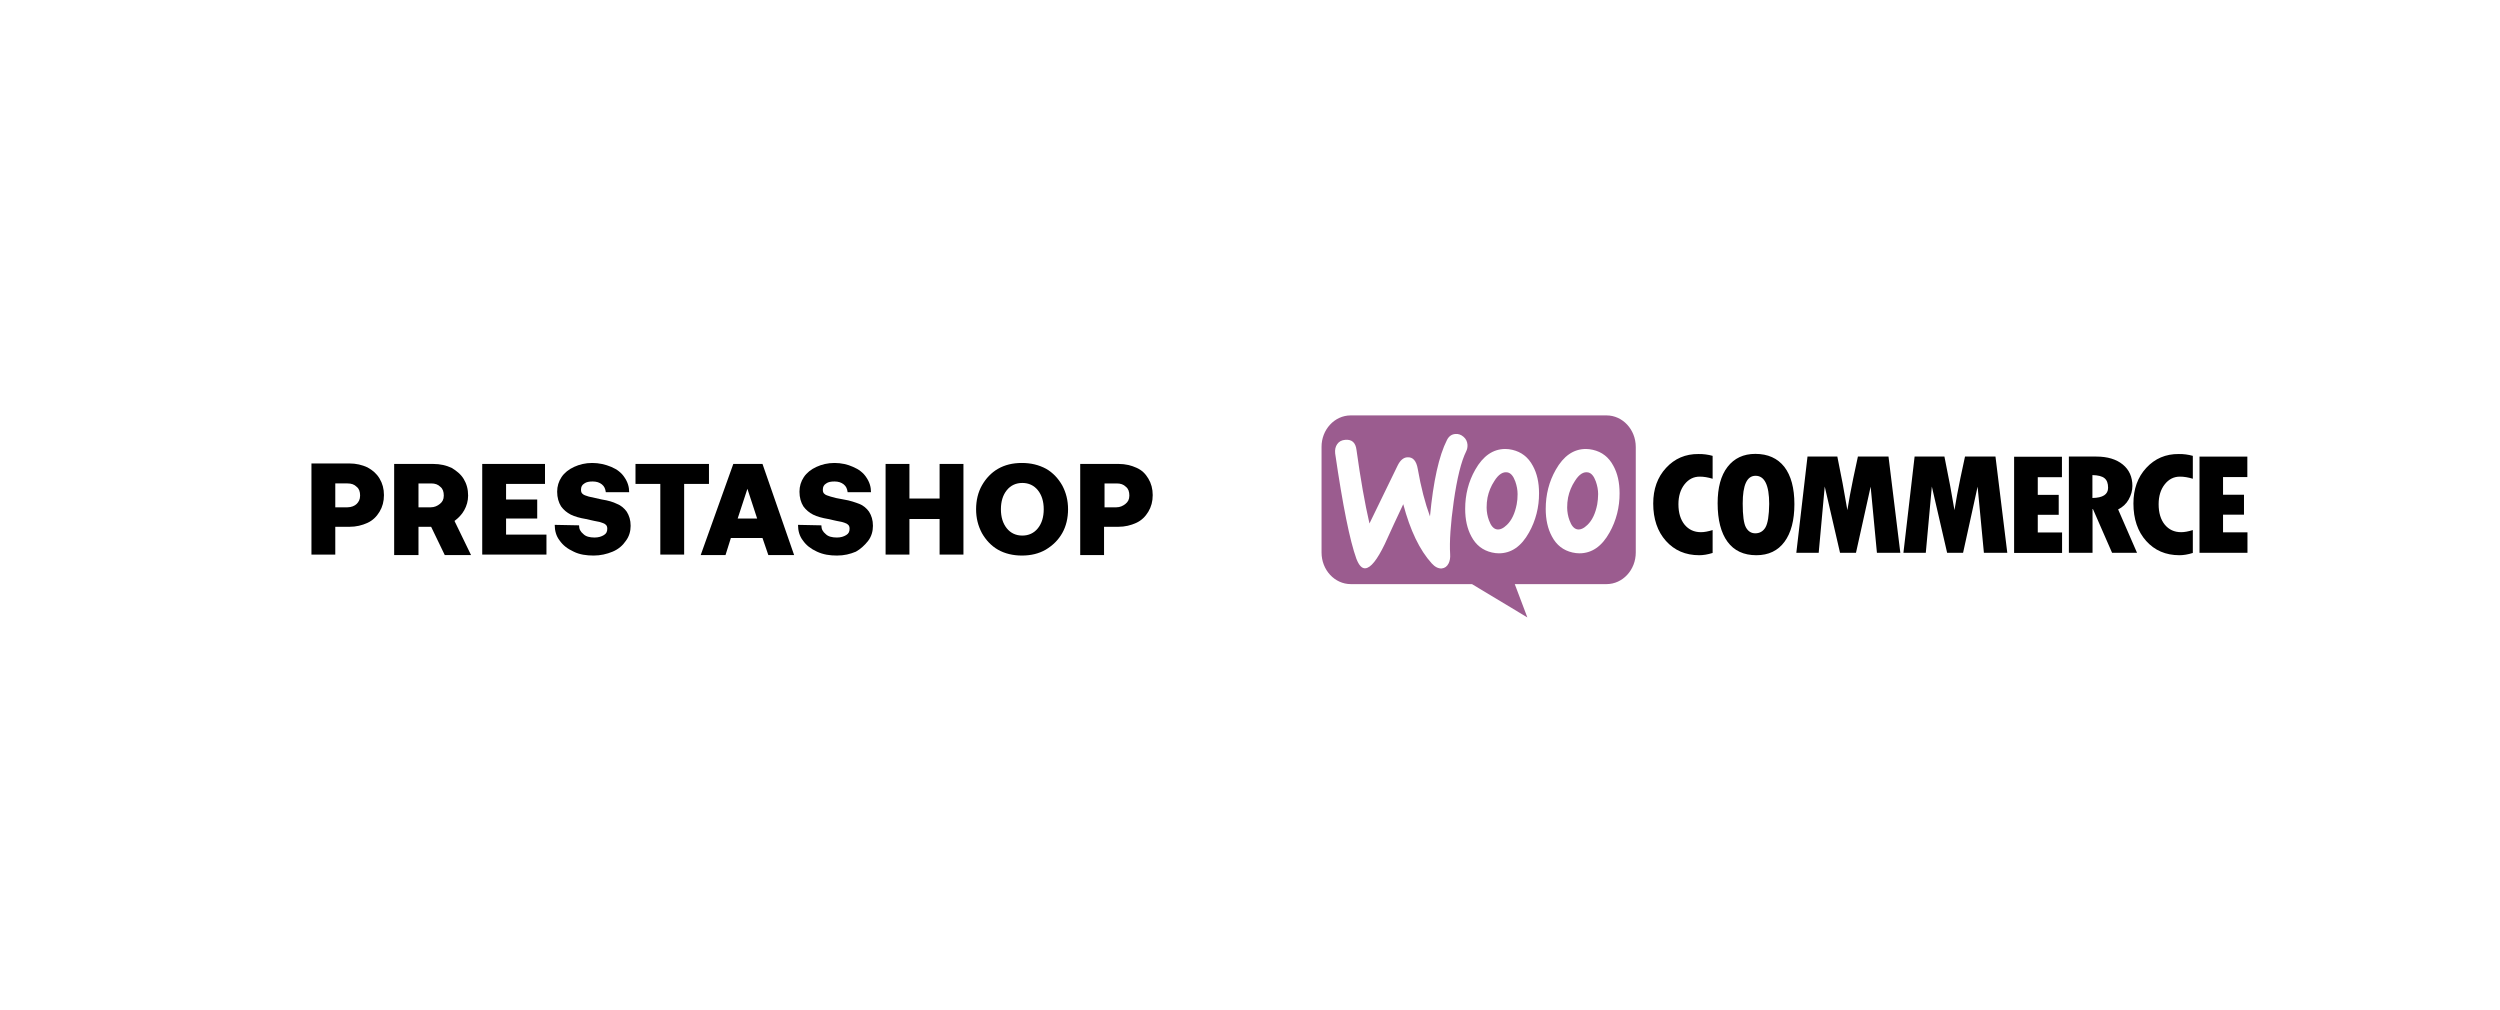 <svg width="297" height="120" viewBox="0 0 297 120" fill="none" xmlns="http://www.w3.org/2000/svg">
<rect width="297" height="120" fill="white"/>
<path fill-rule="evenodd" clip-rule="evenodd" d="M160.465 49.35H190.85C192.775 49.35 194.33 51.031 194.33 53.107V65.635C194.33 67.712 192.774 69.393 190.85 69.393H179.954L181.449 73.35L174.872 69.393H160.479C158.558 69.393 157 67.714 157 65.635V53.107C156.985 51.048 158.542 49.35 160.465 49.35Z" fill="#9B5C8F"/>
<path d="M158.862 52.761C159.075 52.448 159.396 52.283 159.823 52.25C160.601 52.185 161.044 52.58 161.15 53.438C161.624 56.882 162.143 59.8 162.692 62.191L166.034 55.315C166.339 54.689 166.721 54.36 167.179 54.327C167.85 54.276 168.263 54.738 168.431 55.711C168.812 57.903 169.301 59.766 169.881 61.348C170.278 57.161 170.949 54.145 171.895 52.282C172.123 51.82 172.459 51.59 172.902 51.557C173.254 51.523 173.574 51.64 173.863 51.887C174.154 52.133 174.306 52.447 174.337 52.826C174.352 53.123 174.306 53.37 174.184 53.617C173.589 54.804 173.1 56.799 172.704 59.568C172.323 62.255 172.186 64.348 172.277 65.848C172.308 66.26 172.246 66.623 172.093 66.936C171.91 67.299 171.636 67.496 171.285 67.53C170.887 67.562 170.476 67.364 170.079 66.92C168.66 65.354 167.53 63.014 166.706 59.898C165.961 61.473 165.228 63.055 164.508 64.644C163.608 66.507 162.845 67.464 162.204 67.513C161.791 67.546 161.441 67.167 161.136 66.376C160.357 64.216 159.518 60.045 158.617 53.865C158.572 53.436 158.648 53.058 158.862 52.761ZM191.674 55.349C191.125 54.311 190.316 53.684 189.232 53.438C188.961 53.374 188.685 53.34 188.408 53.338C186.943 53.338 185.753 54.162 184.822 55.811C184.028 57.212 183.632 58.761 183.632 60.459C183.632 61.728 183.875 62.817 184.364 63.723C184.913 64.762 185.722 65.388 186.806 65.635C187.096 65.701 187.37 65.734 187.63 65.734C189.11 65.734 190.3 64.911 191.216 63.261C192.006 61.862 192.418 60.244 192.406 58.596C192.406 57.311 192.163 56.24 191.674 55.349ZM189.751 59.915C189.537 61.003 189.156 61.811 188.591 62.355C188.149 62.784 187.737 62.964 187.355 62.882C186.988 62.8 186.683 62.453 186.454 61.811C186.278 61.334 186.185 60.825 186.179 60.311C186.179 59.899 186.21 59.488 186.287 59.107C186.432 58.399 186.707 57.732 187.096 57.146C187.599 56.338 188.133 56.009 188.683 56.124C189.05 56.207 189.355 56.553 189.584 57.195C189.766 57.706 189.858 58.217 189.858 58.696C189.858 59.124 189.812 59.536 189.751 59.915ZM182.105 55.349C181.556 54.311 180.732 53.684 179.663 53.438C179.392 53.374 179.116 53.34 178.839 53.338C177.375 53.338 176.184 54.162 175.253 55.811C174.459 57.212 174.063 58.761 174.063 60.459C174.063 61.728 174.306 62.817 174.795 63.723C175.344 64.762 176.153 65.388 177.237 65.635C177.527 65.701 177.802 65.734 178.061 65.734C179.541 65.734 180.732 64.911 181.648 63.261C182.438 61.862 182.85 60.244 182.838 58.596C182.838 57.311 182.594 56.24 182.105 55.349ZM180.183 59.915C179.969 61.003 179.587 61.811 179.022 62.355C178.58 62.784 178.168 62.964 177.786 62.882C177.42 62.8 177.114 62.453 176.886 61.811C176.71 61.334 176.617 60.825 176.611 60.311C176.611 59.899 176.643 59.488 176.718 59.107C176.863 58.399 177.138 57.732 177.527 57.146C178.031 56.338 178.564 56.009 179.114 56.124C179.481 56.207 179.786 56.553 180.015 57.195C180.197 57.706 180.289 58.217 180.289 58.696C180.289 59.124 180.258 59.536 180.183 59.915Z" fill="white"/>
<path d="M197.931 55.583C196.907 56.691 196.403 58.102 196.403 59.815C196.403 61.645 196.907 63.139 197.915 64.264C198.923 65.389 200.238 65.96 201.871 65.96C202.345 65.96 202.879 65.875 203.46 65.691V62.971C202.925 63.139 202.467 63.223 202.07 63.223C201.26 63.223 200.619 62.921 200.13 62.333C199.642 61.729 199.397 60.922 199.397 59.898C199.397 58.942 199.642 58.152 200.115 57.547C200.604 56.927 201.199 56.624 201.932 56.624C202.406 56.624 202.91 56.709 203.46 56.875V54.155C202.916 54.003 202.356 53.93 201.795 53.938C200.237 53.921 198.954 54.474 197.931 55.583ZM208.53 53.921C207.125 53.921 206.026 54.441 205.232 55.466C204.438 56.49 204.055 57.935 204.055 59.781C204.055 61.779 204.452 63.306 205.232 64.365C206.01 65.423 207.155 65.96 208.653 65.96C210.105 65.96 211.219 65.423 211.998 64.365C212.777 63.307 213.174 61.813 213.174 59.898C213.174 57.984 212.777 56.506 211.983 55.466C211.174 54.441 210.028 53.921 208.53 53.921ZM209.738 62.653C209.463 63.121 209.05 63.358 208.53 63.358C208.042 63.358 207.675 63.122 207.416 62.653C207.157 62.182 207.034 61.241 207.034 59.815C207.034 57.615 207.538 56.523 208.562 56.523C209.63 56.523 210.18 57.632 210.18 59.865C210.165 61.241 210.012 62.182 209.738 62.651V62.653ZM220.719 54.241L220.169 56.809C220.026 57.478 219.894 58.15 219.772 58.824L219.467 60.603C219.111 58.473 218.713 56.352 218.275 54.24H214.731L213.403 65.674H216.061L216.778 57.8L218.596 65.674H220.49L222.232 57.816L222.979 65.674H225.759L224.354 54.24H220.719V54.241ZM233.442 54.241L232.893 56.809C232.75 57.478 232.617 58.15 232.496 58.824L232.19 60.603C231.899 58.824 231.502 56.709 230.998 54.24H227.455L226.127 65.674H228.784L229.502 57.8L231.319 65.674H233.213L234.939 57.816L235.687 65.674H238.466L237.062 54.24H233.442V54.241ZM242.087 61.158H244.576V58.79H242.087V56.691H244.959V54.257H239.276V65.691H244.974V63.257H242.087V61.158ZM252.885 59.344C253.175 58.824 253.329 58.287 253.329 57.733C253.329 56.658 252.946 55.801 252.183 55.181C251.419 54.559 250.365 54.24 249.051 54.24H245.783V65.674H248.593V60.47H248.64L250.915 65.674H253.879L251.634 60.52C252.168 60.251 252.596 59.865 252.885 59.344ZM248.579 59.16V56.44C249.251 56.456 249.724 56.574 250.014 56.809C250.304 57.045 250.442 57.414 250.442 57.951C250.442 58.739 249.816 59.143 248.579 59.16ZM254.978 55.583C253.955 56.691 253.451 58.102 253.451 59.815C253.451 61.645 253.955 63.139 254.963 64.264C255.971 65.389 257.285 65.96 258.919 65.96C259.392 65.96 259.927 65.875 260.508 65.691V62.971C259.973 63.139 259.514 63.223 259.118 63.223C258.307 63.223 257.667 62.921 257.178 62.333C256.689 61.729 256.445 60.922 256.445 59.898C256.445 58.942 256.689 58.152 257.163 57.547C257.651 56.927 258.247 56.624 258.98 56.624C259.453 56.624 259.957 56.709 260.508 56.875V54.155C259.964 54.003 259.404 53.93 258.842 53.938C257.299 53.921 256.001 54.474 254.978 55.583ZM264.097 63.223V61.141H266.586V58.774H264.097V56.674H266.984V54.241H261.301V65.675H266.999V63.241H264.097V63.224V63.223Z" fill="black"/>
<g clip-path="url(#clip0_3023_23825)">
<path d="M39.832 62.584H41.509C42.318 62.584 43.012 62.41 43.647 62.121C44.283 61.831 44.746 61.368 45.093 60.789C45.439 60.211 45.613 59.574 45.613 58.821C45.613 58.068 45.439 57.431 45.093 56.853C44.746 56.274 44.283 55.868 43.647 55.521C43.012 55.231 42.318 55.058 41.509 55.058H37V65.884H39.832V62.584ZM39.832 57.431H41.278C41.74 57.431 42.087 57.547 42.376 57.837C42.665 58.068 42.78 58.416 42.78 58.879C42.78 59.342 42.607 59.632 42.376 59.863C42.145 60.095 41.74 60.268 41.278 60.268H39.832V57.431Z" fill="black"/>
<path d="M55.15 60.616C55.439 60.095 55.612 59.516 55.612 58.879C55.612 58.126 55.439 57.489 55.092 56.911C54.745 56.332 54.225 55.926 53.647 55.579C53.011 55.289 52.318 55.116 51.45 55.116H46.826V65.942H49.716V62.584H51.219L52.838 65.942H55.959L53.994 61.889C54.456 61.542 54.861 61.137 55.15 60.616ZM52.26 59.863C51.971 60.095 51.624 60.269 51.161 60.269H49.716V57.432H51.219C51.682 57.432 52.029 57.547 52.318 57.837C52.606 58.069 52.722 58.416 52.722 58.879C52.722 59.342 52.549 59.632 52.26 59.863Z" fill="black"/>
<path d="M60.121 61.6H63.821V59.342H60.121V57.489H64.746V55.116H57.289V65.884H64.919V63.511H60.121V61.6Z" fill="black"/>
<path d="M74.341 64.263C74.745 63.742 74.919 63.105 74.919 62.468C74.919 61.774 74.745 61.253 74.456 60.789C74.167 60.384 73.763 60.037 73.3 59.863C72.838 59.632 72.26 59.458 71.508 59.342C70.757 59.168 70.237 59.053 69.948 58.995C69.601 58.879 69.37 58.821 69.254 58.705C69.081 58.59 69.023 58.416 69.023 58.184C69.023 57.837 69.138 57.605 69.427 57.432C69.659 57.258 70.005 57.2 70.41 57.2C70.873 57.2 71.219 57.316 71.508 57.547C71.797 57.779 71.913 58.068 71.971 58.474H74.745C74.745 57.837 74.572 57.258 74.167 56.679C73.82 56.158 73.3 55.753 72.607 55.463C71.913 55.174 71.162 55 70.352 55C69.543 55 68.849 55.174 68.213 55.463C67.578 55.753 67.057 56.158 66.711 56.679C66.364 57.2 66.19 57.779 66.19 58.416C66.19 59.111 66.364 59.69 66.653 60.153C66.942 60.558 67.347 60.905 67.809 61.137C68.271 61.368 68.907 61.542 69.601 61.658C70.352 61.832 70.873 61.947 71.219 62.005C71.566 62.121 71.797 62.179 71.913 62.295C72.086 62.41 72.144 62.584 72.144 62.816C72.144 63.163 72.028 63.395 71.74 63.568C71.451 63.742 71.104 63.858 70.641 63.858C70.063 63.858 69.601 63.742 69.312 63.453C68.965 63.163 68.791 62.874 68.791 62.41L65.901 62.353C65.901 63.047 66.075 63.684 66.479 64.205C66.884 64.784 67.404 65.189 68.156 65.537C68.849 65.884 69.659 66 70.526 66C71.335 66 72.086 65.826 72.78 65.537C73.474 65.247 73.994 64.784 74.341 64.263Z" fill="black"/>
<path d="M84.225 55.116H75.497V57.489H78.445V65.884H81.277V57.489H84.225V55.116Z" fill="black"/>
<path d="M87.116 55.116L83.243 65.942H86.191L86.827 63.916H90.584L91.278 65.942H94.341L90.584 55.116H87.116ZM87.636 61.6L88.792 58.069L89.948 61.6H87.636Z" fill="black"/>
<path d="M103.127 64.263C103.532 63.742 103.705 63.105 103.705 62.468C103.705 61.774 103.532 61.253 103.243 60.789C102.954 60.384 102.549 60.037 102.087 59.863C101.625 59.69 100.989 59.458 100.237 59.342C99.544 59.226 99.023 59.111 98.677 58.995C98.33 58.879 98.099 58.821 97.983 58.705C97.809 58.59 97.752 58.416 97.752 58.184C97.752 57.837 97.867 57.605 98.156 57.432C98.388 57.258 98.734 57.2 99.139 57.2C99.601 57.2 99.948 57.316 100.237 57.547C100.526 57.779 100.642 58.068 100.7 58.474H103.474C103.474 57.837 103.301 57.258 102.896 56.679C102.549 56.158 102.029 55.753 101.336 55.463C100.7 55.174 99.948 55 99.139 55C98.33 55 97.636 55.174 97 55.463C96.364 55.753 95.844 56.158 95.497 56.679C95.15 57.2 94.977 57.779 94.977 58.416C94.977 59.111 95.15 59.69 95.439 60.153C95.729 60.558 96.133 60.905 96.596 61.137C97.058 61.368 97.694 61.542 98.388 61.658C99.139 61.832 99.659 61.947 100.006 62.005C100.353 62.121 100.584 62.179 100.7 62.295C100.873 62.41 100.931 62.584 100.931 62.816C100.931 63.163 100.815 63.395 100.526 63.568C100.237 63.742 99.89 63.858 99.428 63.858C98.85 63.858 98.388 63.742 98.099 63.453C97.752 63.163 97.578 62.874 97.578 62.41L94.804 62.353C94.804 63.047 94.977 63.684 95.382 64.205C95.786 64.784 96.307 65.189 97.058 65.537C97.809 65.884 98.561 66 99.428 66C100.295 66 100.989 65.826 101.682 65.537C102.203 65.247 102.723 64.784 103.127 64.263Z" fill="black"/>
<path d="M111.624 59.226H108.04V55.116H105.208V65.884H108.04V61.658H111.624V65.884H114.457V55.116H111.624V59.226Z" fill="black"/>
<path d="M126.191 63.337C126.654 62.526 126.885 61.542 126.885 60.5C126.885 59.458 126.654 58.532 126.191 57.663C125.729 56.853 125.093 56.158 124.284 55.695C123.417 55.232 122.492 55 121.393 55C120.295 55 119.37 55.232 118.561 55.695C117.752 56.158 117.116 56.853 116.654 57.663C116.191 58.474 115.96 59.458 115.96 60.5C115.96 61.542 116.191 62.468 116.654 63.337C117.116 64.147 117.752 64.842 118.561 65.305C119.37 65.768 120.353 66 121.393 66C122.492 66 123.417 65.768 124.226 65.305C125.093 64.784 125.729 64.147 126.191 63.337ZM123.301 62.758C122.839 63.337 122.203 63.626 121.451 63.626C120.7 63.626 120.064 63.337 119.602 62.758C119.139 62.179 118.908 61.426 118.908 60.5C118.908 59.574 119.139 58.821 119.602 58.242C120.064 57.663 120.7 57.374 121.451 57.374C122.203 57.374 122.839 57.663 123.301 58.242C123.763 58.821 123.995 59.574 123.995 60.5C123.995 61.426 123.763 62.179 123.301 62.758Z" fill="black"/>
<path d="M135.034 55.579C134.398 55.289 133.705 55.116 132.896 55.116H128.329V65.942H131.161V62.584H132.838C133.647 62.584 134.341 62.411 134.977 62.121C135.612 61.832 136.075 61.368 136.422 60.789C136.768 60.211 136.942 59.574 136.942 58.821C136.942 58.069 136.768 57.432 136.422 56.853C136.075 56.274 135.67 55.868 135.034 55.579ZM133.705 59.863C133.416 60.095 133.069 60.269 132.607 60.269H131.219V57.432H132.664C133.127 57.432 133.474 57.547 133.763 57.837C134.052 58.069 134.167 58.416 134.167 58.879C134.167 59.342 133.994 59.632 133.705 59.863Z" fill="black"/>
</g>
<defs>
<clipPath id="clip0_3023_23825">
<rect width="100" height="11" fill="white" transform="translate(37 55)"/>
</clipPath>
</defs>
</svg>
